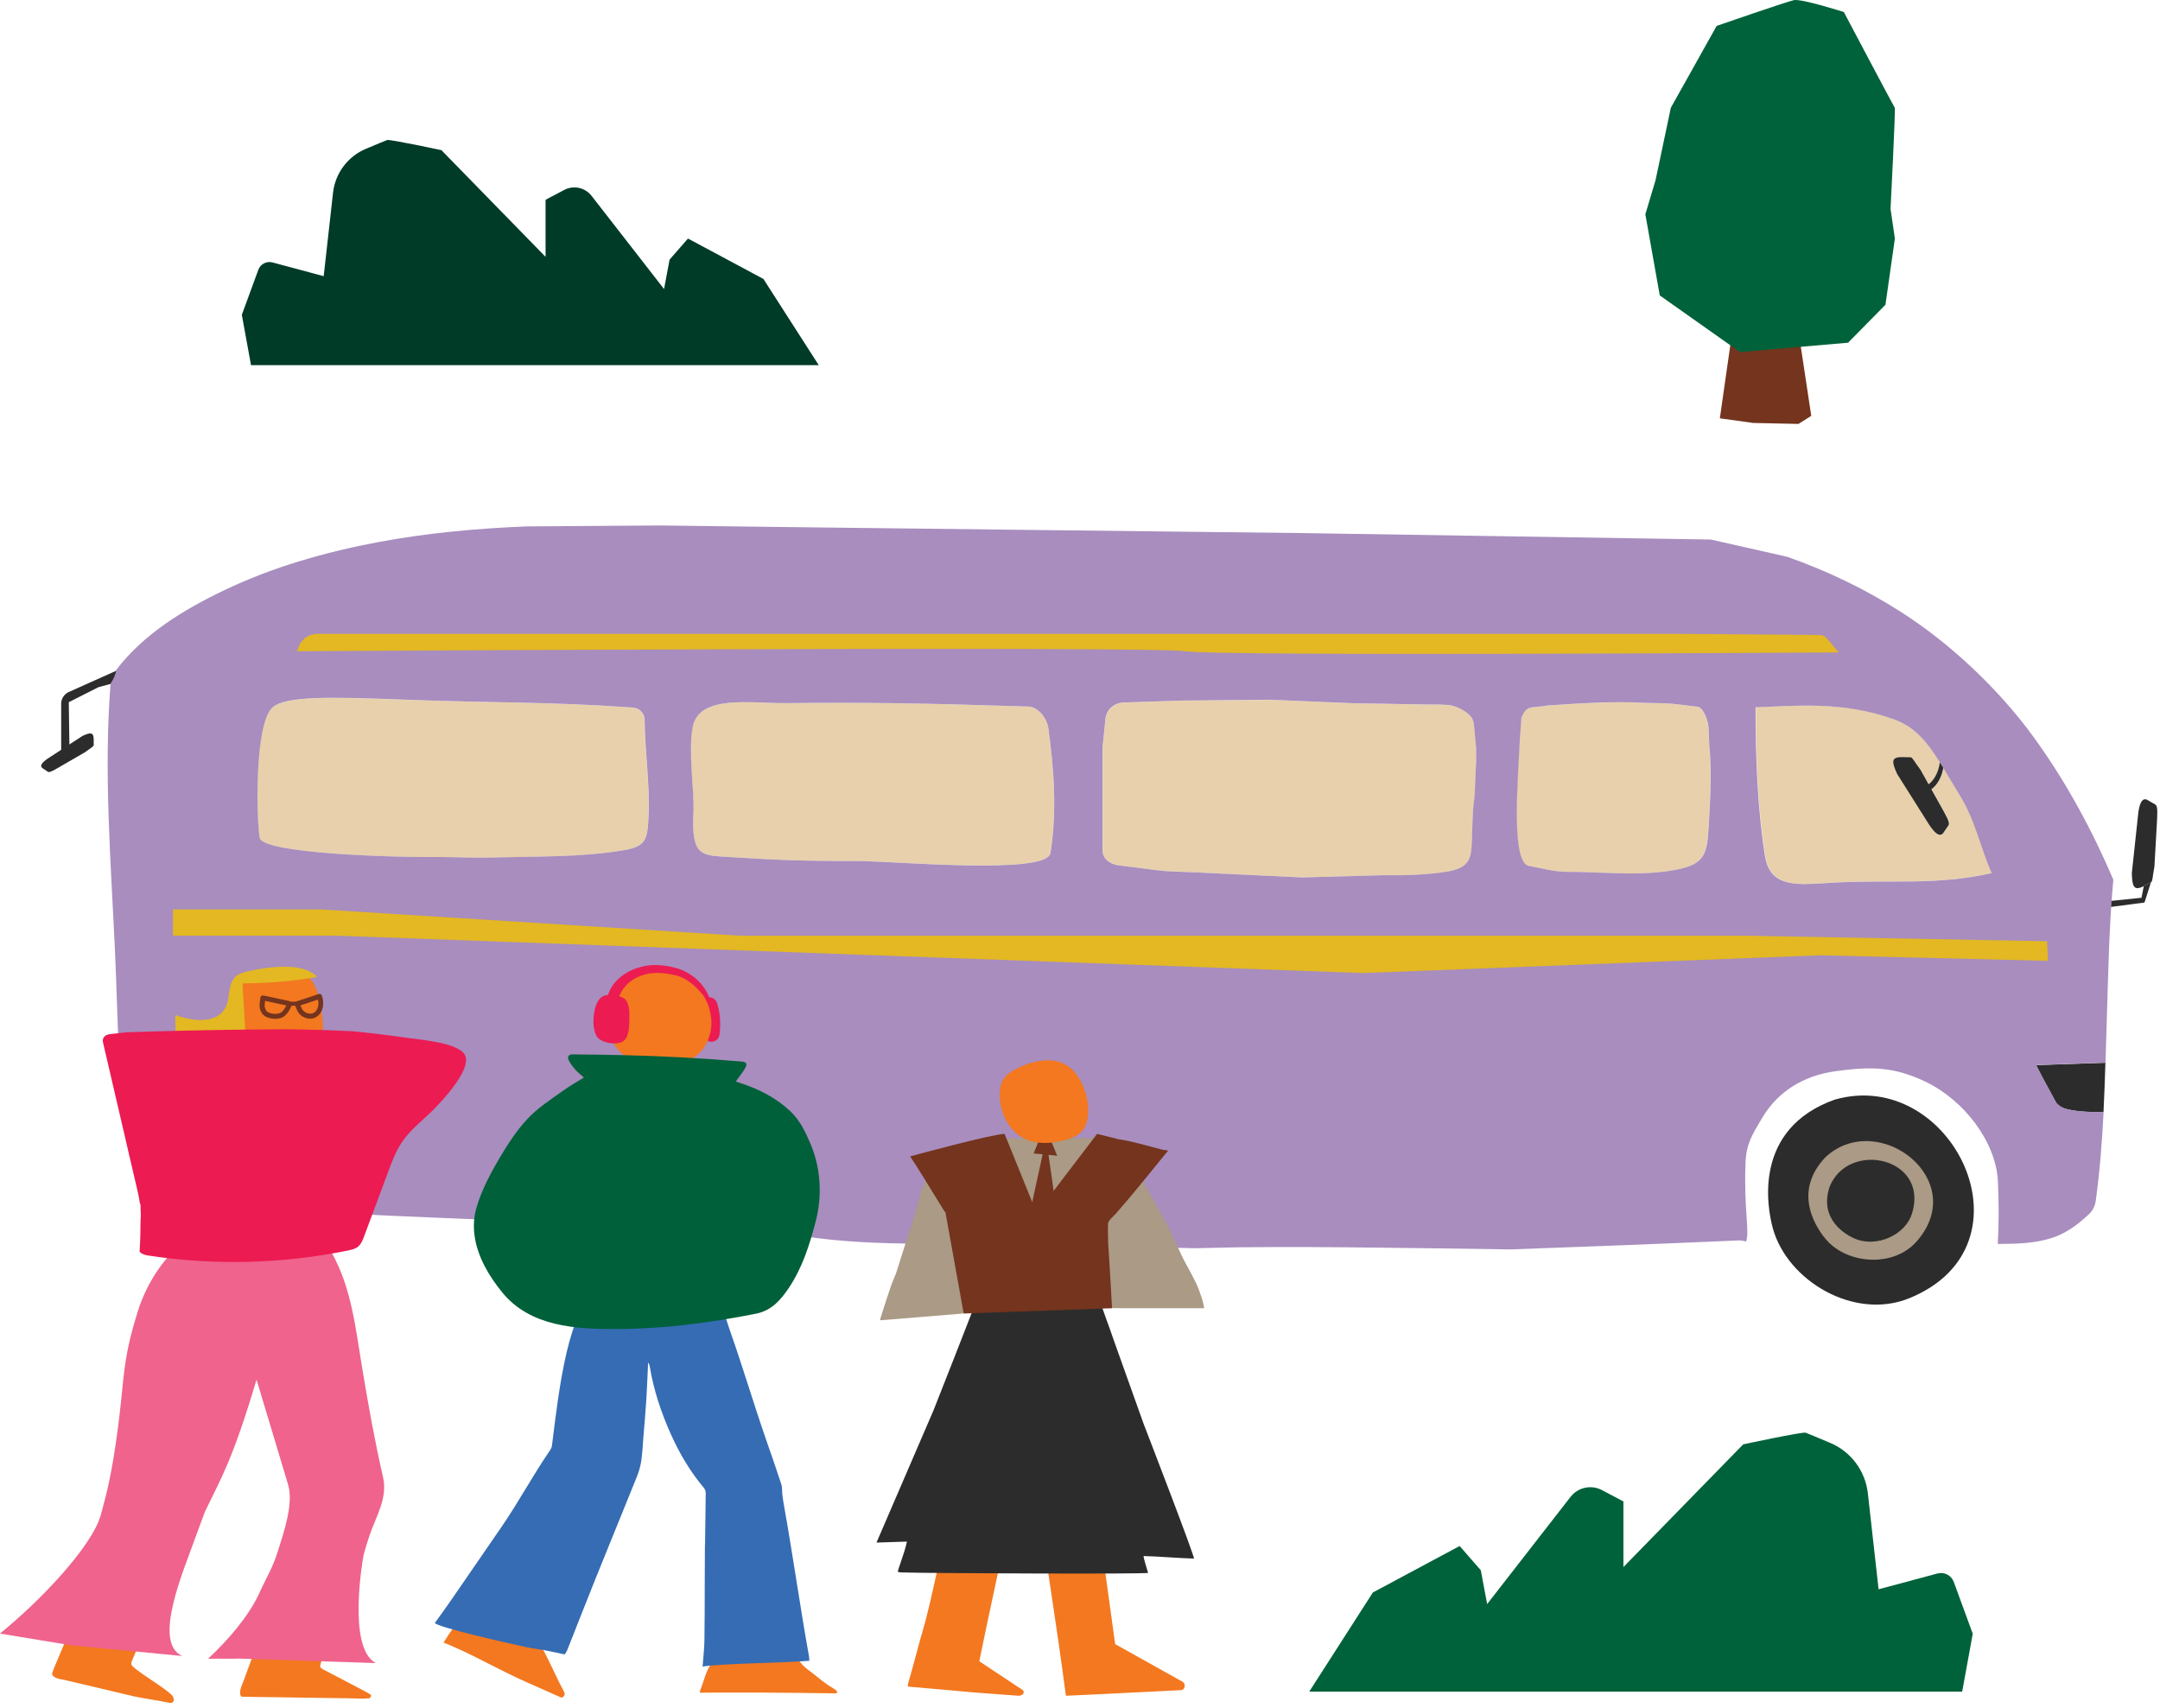 <svg width="277" height="219" viewBox="0 0 277 219" fill="none" xmlns="http://www.w3.org/2000/svg">
<g clip-path="url(#clip0_9150_42830)">
<path d="M167.895 216.955L176.059 204.234L187.186 198.276L189.898 201.384L190.715 205.722L201.407 191.975C202.362 190.744 204.061 190.382 205.437 191.106L208.189 192.561V200.975L223.55 185.239C223.55 185.239 231.148 183.613 231.556 183.745C231.734 183.804 233.142 184.39 234.69 185.042C237.363 186.161 239.213 188.643 239.536 191.521L240.912 203.826L248.47 201.798C249.339 201.568 250.241 202.035 250.551 202.878L252.987 209.528L251.631 216.955H167.895Z" fill="#00623A"/>
</g>
<g clip-path="url(#clip1_9150_42830)">
<path d="M105 46.835L97.901 35.775L88.226 30.593L85.868 33.296L85.158 37.068L75.861 25.115C75.03 24.044 73.553 23.729 72.357 24.359L69.964 25.624V32.941L56.608 19.258C56.608 19.258 50.001 17.844 49.646 17.959C49.492 18.01 48.267 18.52 46.921 19.087C44.597 20.06 42.988 22.218 42.708 24.72L41.511 35.419L34.939 33.656C34.184 33.456 33.399 33.862 33.13 34.595L31.012 40.377L32.191 46.835H105Z" fill="#003B27"/>
</g>
<path d="M15.222 85.882L8.821 88.751C8.231 89.016 7.845 89.606 7.845 90.257V96.332L8.903 95.793L8.821 90.054L12.627 88.131L14.479 87.632L15.222 85.882Z" fill="#2C2C2C"/>
<path d="M10.521 94.419L6.461 97.065C6.186 97.248 4.843 98.032 5.423 98.5L6.105 98.958C6.247 99.06 6.441 99.06 7.295 98.561L10.918 96.465C11.671 95.895 12.017 95.732 12.017 95.569V94.857C12.017 93.819 11.539 93.941 10.521 94.409V94.419Z" fill="#2C2C2C"/>
<path d="M235.267 141.034C250.297 136.719 261.511 159.737 244.833 166.504C237.781 169.363 229.233 164.275 227.361 157.569C226.577 154.771 224.817 144.768 235.267 141.034Z" fill="#2C2C2C"/>
<path d="M80.623 140.126C93.74 137.236 107.671 154.322 95.032 164.783C89.975 168.965 78.547 167.845 74.406 162.31C71.088 157.873 69.023 143.159 80.623 140.126Z" fill="#2C2C2C"/>
<path d="M242.89 92.24C245.576 93.207 247.143 95.151 248.782 97.766C248.558 99.353 247.845 100.188 247.337 100.585L246.309 98.743C245.485 97.623 245.25 97.115 245.016 97.115L243.989 97.094C242.472 97.064 242.645 97.766 243.327 99.272L247.133 105.306C247.387 105.713 248.527 107.708 249.219 106.863L249.891 105.876C250.033 105.662 250.043 105.388 249.331 104.116L247.713 101.226C248.843 100.391 249.168 98.997 249.239 98.478C249.87 99.516 250.522 100.635 251.264 101.836C253.401 105.286 253.829 108.298 255.447 111.971C248.14 113.6 242.483 112.765 234.942 113.203C230.801 113.447 227.046 114.017 226.384 109.794C225.407 103.546 225.173 97.003 225.173 90.683C230.2 90.541 236.275 89.839 242.92 92.23L242.89 92.24Z" fill="#E8D0AC"/>
<path d="M88.816 93.28C89.579 89.027 96.305 90.228 100.691 90.177C110.908 90.075 118.133 90.177 131.85 90.614C133.173 90.655 134.272 92.151 134.445 93.463C135.096 98.358 135.595 103.812 134.699 109.409C134.241 112.248 114.571 110.417 109.911 110.427C102.757 110.437 99.674 110.305 92.54 109.857C89.732 109.684 88.704 109.318 88.908 104.413C89.05 101.146 88.226 96.557 88.806 93.28H88.816Z" fill="#E8D0AC"/>
<path d="M51.753 89.736C63.048 90.174 70.161 89.96 81.151 90.754C81.996 90.815 82.637 91.517 82.647 92.362C82.678 96.483 83.339 100.625 83.146 104.725C83.013 107.646 82.881 108.562 79.971 109.05C74.517 109.966 69.195 109.834 63.852 109.966C59.7 110.078 59.385 109.895 55.233 109.925C51.071 109.956 33.742 109.539 33.273 107.463C32.897 105.804 32.48 92.881 34.942 90.723C36.611 89.258 42.523 89.39 51.743 89.746L51.753 89.736Z" fill="#E8D0AC"/>
<path d="M144.102 90.104L151.541 89.86L162.816 89.748L173.429 90.196L182.761 90.359C183.025 90.359 185.203 90.338 186.037 90.471C187.096 90.644 188.754 91.559 188.958 92.557L189.029 92.913L189.314 96.037V97.655L189.192 100.117C189.1 103.903 188.988 101.298 188.815 106.172C188.683 109.957 189.009 111.331 185.121 111.871C182.639 112.217 180.034 112.298 177.378 112.247L166.988 112.532L154.156 111.921L153.861 111.891C152.385 111.84 150.91 111.789 149.455 111.718C148.6 111.677 145.73 111.24 143.604 111.006C142.637 110.894 141.406 110.314 141.406 109.072V95.772L141.782 92.16C141.904 91.03 142.891 90.155 144.102 90.114V90.104Z" fill="#E8D0AC"/>
<path d="M194.961 93.859L195.094 92.037L195.358 91.498C195.572 91.06 196.02 90.765 196.528 90.714L197.77 90.592C197.994 90.551 198.218 90.511 198.472 90.49C198.859 90.46 199.245 90.439 199.632 90.409C203.255 90.165 206.908 89.961 210.235 90.124C211.579 90.185 213.39 90.144 214.947 90.317L215.079 90.328C215.12 90.328 215.16 90.328 215.201 90.338L217.704 90.643C218.427 90.734 219.038 92.546 219.078 93.268L219.18 95.497H219.17C219.536 99.048 219.302 102.854 219.078 106.324C218.895 109.255 218.641 110.7 215.527 111.422C210.907 112.501 205.565 111.809 200.863 111.819C199.286 111.819 197.739 111.361 196.223 111.097C193.618 111.178 194.646 100.015 194.849 95.141C194.87 94.703 194.89 94.276 194.941 93.869L194.961 93.859Z" fill="#E8D0AC"/>
<path d="M263.69 141.439L262.102 138.518L261.105 136.605L269.999 136.3C269.938 138.416 269.857 140.533 269.755 142.639C267.333 142.65 265.807 142.477 264.84 142.192C264.392 142.059 263.995 141.795 263.69 141.439Z" fill="#2C2C2C"/>
<path d="M14.195 87.632C14.561 87.113 14.806 86.512 14.938 85.881C18.398 81.333 23.526 78.209 28.635 75.756C34.913 72.734 41.731 70.79 48.559 69.518C54.797 68.348 61.116 67.778 67.456 67.514L84.653 67.392C90.81 67.493 167.038 68.368 167.038 68.368L219.383 69.193L229.203 71.411C234.25 73.192 239.022 75.451 243.734 78.453C250.135 82.523 256.362 88.436 260.779 94.51C264.92 100.209 268.258 106.376 271.016 112.817C270.456 118.851 270.364 124.906 270.171 130.991C270.12 132.752 270.069 134.512 270.008 136.283L261.114 136.588L262.112 138.501L263.699 141.422C264.004 141.778 264.401 142.032 264.849 142.175C265.806 142.46 267.342 142.643 269.764 142.622C269.571 146.449 269.276 150.265 268.757 154.03C268.665 154.681 268.36 155.281 267.881 155.729C266.457 157.062 264.9 158.232 262.997 158.812C260.809 159.484 258.479 159.525 256.199 159.535C256.342 156.859 256.342 154.172 256.21 151.496C255.976 146.499 251.926 141.116 246.919 138.725C242.767 136.741 239.806 136.781 235.4 137.382C231.34 137.931 228.002 139.946 225.967 143.396C224.735 145.482 223.952 146.652 223.85 149.064C223.606 155.088 224.41 157.988 223.911 159.24C223.626 159.128 223.29 159.077 222.914 159.087C213.186 159.514 203.458 159.891 193.729 160.237C179.86 160.044 164.362 159.769 154.705 160.054C154.267 160.064 153.779 160.074 153.239 160.084C146.269 159.952 139.308 159.738 132.338 159.545C122.63 159.28 112.688 160.023 103.051 158.548C102.817 157.561 102.99 155.912 102.878 155.179C102.421 152.167 102.197 149.216 101.189 147.151C99.52 143.711 98.421 142.256 95.135 139.966C89.812 136.262 82.038 134.319 75.698 138.318C70.916 141.34 68.871 149.054 68.698 154.152C68.626 156.248 69.064 156.533 67.649 156.838C67.375 156.716 67.059 156.635 66.703 156.624C59.142 156.268 51.581 156.044 44.031 155.607C37.417 155.22 30.314 154.345 23.822 152.92C20.942 152.29 18.561 150.61 16.607 148.351C15.07 139.04 15.172 131.124 14.734 121.711C14.205 110.375 13.289 98.937 14.185 87.591L14.195 87.632ZM226.353 109.805C227.015 114.028 230.77 113.448 234.911 113.214C242.452 112.776 248.11 113.611 255.416 111.983C253.808 108.309 253.371 105.297 251.234 101.847C250.491 100.647 249.839 99.517 249.209 98.489C249.056 98.245 248.913 98.011 248.771 97.777C247.133 95.162 245.566 93.218 242.879 92.251C236.244 89.86 230.159 90.552 225.132 90.705C225.132 97.024 225.366 103.567 226.343 109.815L226.353 109.805ZM196.243 111.087C197.759 111.362 199.316 111.81 200.883 111.81C205.584 111.799 210.916 112.491 215.547 111.413C218.671 110.69 218.915 109.245 219.098 106.315C219.312 102.845 219.556 99.039 219.19 95.487H219.2L219.098 93.269C219.067 92.536 218.447 90.725 217.724 90.644L215.221 90.338C215.221 90.338 215.14 90.338 215.099 90.328L214.967 90.308C213.41 90.135 211.588 90.186 210.255 90.115C206.928 89.952 203.274 90.155 199.652 90.399C199.265 90.43 198.878 90.45 198.492 90.481C198.237 90.501 198.003 90.542 197.79 90.583L196.548 90.705C196.039 90.756 195.592 91.051 195.378 91.488L195.113 92.028L194.981 93.849C194.93 94.256 194.91 94.683 194.889 95.121C194.686 100.006 193.658 111.158 196.263 111.077L196.243 111.087ZM141.394 102.753V109.072C141.394 110.324 142.626 110.904 143.592 111.006C145.719 111.24 148.589 111.667 149.444 111.718C150.899 111.799 152.374 111.85 153.85 111.891L154.145 111.922L166.977 112.532L177.366 112.247C180.022 112.288 182.638 112.206 185.11 111.86C188.998 111.321 188.672 109.947 188.804 106.162C188.977 101.288 189.089 103.893 189.181 100.107L189.303 97.645V96.027L189.018 92.903L188.947 92.546C188.743 91.559 187.084 90.644 186.026 90.46C185.202 90.318 183.014 90.359 182.749 90.349L173.418 90.186L162.805 89.738L151.53 89.85L144.091 90.094C142.88 90.135 141.893 91.01 141.771 92.139L141.394 95.752V102.733V102.753ZM88.917 104.412C88.703 109.316 89.731 109.683 92.55 109.856C99.683 110.304 102.767 110.436 109.92 110.426C114.571 110.426 134.251 112.257 134.709 109.408C135.604 103.811 135.106 98.357 134.454 93.462C134.281 92.15 133.182 90.654 131.86 90.613C118.153 90.175 110.917 90.064 100.701 90.175C96.315 90.216 89.589 89.026 88.826 93.279C88.235 96.566 89.059 101.145 88.927 104.412H88.917ZM33.295 107.454C33.763 109.53 51.083 109.947 55.255 109.917C59.407 109.886 59.722 110.07 63.874 109.958C69.216 109.815 74.538 109.958 79.993 109.042C82.893 108.553 83.025 107.637 83.168 104.717C83.361 100.616 82.7 96.475 82.669 92.353C82.669 91.509 82.018 90.806 81.173 90.745C70.183 89.962 63.07 90.165 51.775 89.728C42.556 89.372 36.643 89.239 34.974 90.705C32.512 92.862 32.929 105.785 33.306 107.444L33.295 107.454Z" fill="#A88DBE"/>
<path d="M243.978 97.095L245.005 97.115C245.239 97.115 245.473 97.624 246.298 98.743L247.325 100.585C247.834 100.188 248.547 99.354 248.77 97.766C248.913 98 249.066 98.234 249.208 98.479C249.127 98.998 248.811 100.392 247.682 101.226L249.3 104.116C250.012 105.388 250.002 105.663 249.859 105.877L249.188 106.864C248.496 107.698 247.366 105.714 247.102 105.307L243.296 99.272C242.614 97.766 242.441 97.064 243.957 97.095H243.978Z" fill="#2C2C2C"/>
<path d="M235.797 83.673C235.797 83.673 156.028 84.192 152.028 83.52C148.029 82.849 38.048 83.52 38.048 83.52L38.383 82.767C38.791 81.872 39.686 81.292 40.673 81.292H215.577L233.365 81.434C233.711 81.434 234.047 81.597 234.27 81.862L235.797 83.663V83.673Z" fill="#E3B822"/>
<path d="M262.519 120.713L223.82 120.001H166.163H94.84L41.172 116.633H22.183V120.001H43.176L174.823 124.794L233.477 122.515L262.641 123.227L262.519 120.713Z" fill="#E3B822"/>
<path d="M274.922 113.632L275.838 113.164C276.052 113.052 276.032 112.503 276.286 111.129L276.632 104.983C276.713 103.528 276.581 103.283 276.367 103.161L275.329 102.561C274.342 102.113 274.2 104.393 274.149 104.881L273.386 111.974C273.437 113.622 273.589 114.334 274.933 113.642L274.922 113.632Z" fill="#2C2C2C"/>
<path d="M274.922 113.633L274.626 115.139L270.78 115.536L270.729 116.309L275.013 115.75L275.837 113.165L274.922 113.633Z" fill="#2C2C2C"/>
<path d="M234.148 148.362C240.915 142.205 252.76 151.374 245.759 159.25C242.798 162.578 236.997 162.12 234.28 159.087C233.151 157.815 229.63 153.033 234.148 148.362Z" fill="#AA9A86"/>
<path d="M234.647 152.158C237.09 146.236 247.306 148.444 245.23 155.526C244.355 158.518 240.549 159.983 237.924 158.884C236.825 158.427 233.182 156.463 234.647 152.158Z" fill="#2C2C2C"/>
<path d="M82.342 145.429C90.33 143.343 99.305 153.509 91.796 160.245C88.794 162.942 81.732 162.525 79.055 159.218C76.908 156.572 75.29 147.576 82.342 145.429Z" fill="#AA9A86"/>
<path d="M90.993 156.918C87.38 161.355 78.242 159.319 79.697 152.471C80.277 149.734 83.188 147.353 87.227 148.35C89.507 148.909 94.066 152.837 90.993 156.918Z" fill="#2C2C2C"/>
<g clip-path="url(#clip2_9150_42830)">
<path d="M31.136 217.617C30.978 217.617 30.835 217.49 30.811 217.332C30.708 216.714 31.017 216.16 31.223 215.598C31.872 213.808 32.546 212.026 33.227 210.236C33.955 208.303 34.7 206.379 35.428 204.446C35.666 203.821 35.88 203.195 36.11 202.569C36.244 202.189 36.395 201.944 36.91 201.975C39.095 202.126 41.289 202.205 43.483 202.308C43.792 202.324 43.966 202.419 43.816 202.759C43.721 202.973 43.618 203.338 43.562 203.567C42.905 206.323 42.255 209.08 41.582 211.828C41.448 212.366 41.273 212.889 41.107 213.42C41.004 213.736 41.068 213.919 41.368 214.069C43.23 215.027 45.083 216.009 46.936 216.984C47.039 217.039 47.411 217.261 47.498 217.316C47.657 217.419 47.546 217.783 47.332 217.807C46.556 217.894 45.574 217.823 44.798 217.807C41.329 217.76 37.86 217.712 34.391 217.657C33.623 217.649 31.825 217.633 31.144 217.601L31.136 217.617Z" fill="#F37820"/>
<path d="M22.012 217.366C20.682 216.162 18.488 214.982 17.118 213.81C16.825 213.556 16.769 213.343 16.928 212.986C18.219 209.969 19.478 206.943 20.745 203.918C21.014 203.276 21.26 202.627 21.529 201.954C20.991 201.819 20.539 201.708 20.088 201.59C17.831 201.003 15.573 200.425 13.316 199.839C13.031 199.768 12.841 199.823 12.714 200.132C10.79 204.75 8.849 209.367 6.909 213.984C6.885 214.032 6.79 214.301 6.711 214.507C6.648 214.673 6.711 214.855 6.846 214.974C7.083 215.18 7.384 215.283 7.717 215.346C8.002 215.402 8.287 215.449 8.564 215.521C10.259 215.924 11.954 216.32 13.649 216.724C14.813 217.002 15.969 217.279 17.134 217.548C18.314 217.817 20.333 218.087 21.521 218.348C21.846 218.419 22.226 218.459 22.282 218.063C22.313 217.841 22.178 217.524 21.996 217.358L22.012 217.366Z" fill="#F37820"/>
<path d="M0 209.497C5.037 205.434 11.745 198.425 12.918 194.322C13.1 193.649 13.274 192.968 13.456 192.295C14.581 188.081 15.286 182.229 15.705 177.928C16.085 174.016 16.513 171.925 17.677 168.163C18.651 165.027 20.734 161.486 23.427 159.427C23.807 159.142 24.322 159.126 24.797 159.134C28.409 159.158 30.539 159.174 34.151 159.198C36.028 159.206 37.913 159.221 39.79 159.229C41.58 159.237 41.682 159.134 42.498 160.584C45.072 165.145 45.595 170.317 46.434 175.378C47.211 180.082 48.05 184.787 49.119 189.444C49.737 192.136 48.248 194.401 47.369 196.975C47.084 197.807 46.846 198.623 46.624 199.438C46.553 199.834 44.478 211.334 48.193 213.29L30.674 212.712C29.343 212.768 28.005 212.688 26.674 212.744C29.122 210.463 31.87 207.35 33.232 204.365C34.143 202.353 34.966 201.086 35.624 198.979C36.36 196.619 37.683 192.857 36.946 190.402C35.6 185.911 34.246 181.429 32.899 176.938C29.779 187.392 28.377 189.507 26.286 193.863C26.27 193.902 26.08 194.417 25.771 195.249C25.589 195.74 25.367 196.342 25.114 197.031C23.578 201.387 19.483 210.677 23.38 212.38L12.72 211.358C11.563 211.247 10.407 211.144 9.251 211.033L0 209.505V209.497Z" fill="#EF638C"/>
<path d="M34.151 134.113C35.933 134.176 37.779 134.438 39.521 133.939C39.988 133.804 40.606 133.638 40.955 133.234C41.612 132.473 41.39 130.929 41.256 129.82C41.018 127.864 40.44 125.765 39.046 124.815C38.278 124.292 37.367 124.205 36.488 124.189C35.331 124.173 34.167 124.268 33.027 124.466C32.267 124.601 31.482 124.799 30.889 125.393C29.78 126.486 30.025 128.521 30.239 130.232C30.603 133.17 32.314 134.042 34.144 134.105L34.151 134.113Z" fill="#F37820"/>
<path d="M22.501 130.188C25.321 131.202 28.797 131.32 29.281 128.026C29.447 126.909 29.479 125.832 30.366 125.119C30.595 124.937 31.197 124.707 31.72 124.581C39.236 122.886 40.638 125.301 40.638 125.301C35.656 126.204 31.688 126.062 31.118 126.133C31.07 126.473 31.569 132.873 31.435 132.96C31.371 132.999 29.32 132.999 28.805 132.96C28.196 132.92 23.174 133.047 22.43 133.023C22.604 132.532 22.414 130.14 22.509 130.172L22.501 130.188Z" fill="#E3B822"/>
<path d="M40.612 130.407C39.765 130.938 38.569 130.526 38.141 129.647C38.046 129.457 37.967 129.267 37.888 129.069C37.88 129.045 37.872 129.021 37.864 128.989H37.373C37.349 129.061 37.325 129.132 37.294 129.195C37.207 129.393 37.104 129.575 36.985 129.75C36.715 130.146 36.391 130.463 35.916 130.589C35.448 130.708 34.918 130.684 34.45 130.534C34.205 130.455 33.967 130.344 33.777 130.169C33.603 130.011 33.484 129.781 33.397 129.568C33.191 129.037 33.318 128.435 33.413 127.896C33.437 127.778 33.54 127.698 33.658 127.675C33.658 127.675 33.658 127.675 33.666 127.675C33.714 127.667 33.761 127.667 33.801 127.675C34.846 127.904 35.892 128.118 36.945 128.348C37.056 128.372 37.167 128.395 37.254 128.459H37.967C37.967 128.459 37.967 128.459 37.975 128.451C37.999 128.443 38.014 128.435 38.038 128.427C38.038 128.427 38.046 128.419 38.054 128.419C38.886 128.15 39.709 127.873 40.541 127.596C40.66 127.556 40.778 127.516 40.897 127.477C41.072 127.421 41.23 127.54 41.285 127.698C41.61 128.609 41.483 129.845 40.596 130.399L40.612 130.407ZM36.43 129.457C36.541 129.298 36.636 129.132 36.715 128.95C36.7 128.95 36.676 128.942 36.66 128.934C36.098 128.815 35.528 128.688 34.965 128.57C34.641 128.498 34.316 128.435 33.991 128.364C33.944 128.681 33.904 129.013 33.983 129.275C34.023 129.409 34.102 129.575 34.181 129.671C34.205 129.694 34.252 129.742 34.292 129.766C34.355 129.805 34.443 129.853 34.498 129.876C34.846 130.019 35.266 130.067 35.63 130.003C36.003 129.94 36.217 129.766 36.43 129.449V129.457ZM38.553 129.021C38.545 128.997 38.553 129.013 38.553 129.021ZM40.763 128.205C40.042 128.443 39.321 128.681 38.593 128.918C38.569 128.926 38.545 128.934 38.521 128.942C38.521 128.95 38.529 128.966 38.537 128.974C38.537 128.989 38.553 129.005 38.561 129.021C38.577 129.053 38.593 129.092 38.608 129.124C38.64 129.187 38.664 129.251 38.696 129.314C38.822 129.583 38.996 129.766 39.274 129.892C39.575 130.035 39.955 130.051 40.248 129.884C40.549 129.71 40.715 129.417 40.794 129.077C40.858 128.791 40.834 128.498 40.77 128.205H40.763Z" fill="#74341D"/>
<path d="M13.883 132.657C14.691 132.554 15.499 132.467 16.315 132.388C21.297 132.214 26.278 132.111 31.26 132.048C33.065 132.024 34.871 132.008 36.677 132C37.461 132.008 38.245 132.024 39.037 132.04C41.08 132.087 43.132 132.15 45.175 132.253C47.551 132.483 49.919 132.768 52.287 133.117C53.807 133.338 59.027 133.719 59.676 135.429C60.381 137.259 56.77 141.124 55.613 142.288C54.283 143.626 52.738 144.775 51.653 146.319C50.798 147.539 50.267 148.949 49.753 150.35C48.739 153.083 47.717 155.807 46.703 158.539C46.513 159.038 46.315 159.569 45.896 159.902C45.539 160.179 45.08 160.282 44.636 160.377C36.194 162.096 27.442 162.317 18.928 161.01C18.643 160.963 18.358 160.876 18.113 160.717C18.034 160.662 17.962 160.607 17.899 160.543C17.994 159.181 18.018 157.811 18.026 156.457C18.057 156.14 18.065 155.823 18.049 155.498C18.049 155.364 18.034 155.229 18.026 155.094C18.026 154.92 18.026 154.738 18.026 154.564C18.026 154.485 17.994 154.421 17.946 154.382C17.843 153.621 17.669 152.869 17.495 152.124L13.202 133.663C13.091 133.196 13.416 132.737 13.883 132.681V132.657Z" fill="#EC1B52"/>
<path d="M116.479 215.825C116.938 214.329 117.921 210.48 118.372 208.983C119.544 205.07 121.025 196.881 122.189 192.961C122.284 192.652 122.395 192.525 122.712 192.517C124.542 192.446 126.379 192.335 128.208 192.248C128.454 192.232 129.571 192.319 129.951 192.335C128.969 197.333 126.569 208.096 125.587 213.061C126.989 213.98 129.468 215.635 130.862 216.554C131.091 216.705 131.416 216.839 131.226 217.211C131.139 217.378 130.822 217.497 130.624 217.481C128.763 217.322 125.547 217.132 123.694 216.95C123.068 216.887 122.443 216.831 121.817 216.776C120.035 216.617 118.317 216.475 116.535 216.316C116.337 216.285 116.447 216 116.487 215.825H116.479Z" fill="#F37820"/>
<path d="M151.634 215.674L143.009 210.859L140.293 191.139C140.23 190.972 136.816 191.186 135.897 191.178C134.86 191.17 133.822 191.194 132.777 191.202C133.751 197.277 135.596 209.053 136.689 217.48C136.848 217.496 151.476 216.759 151.476 216.759C151.634 216.752 151.777 216.649 151.856 216.482L151.872 216.451C151.998 216.173 151.896 215.809 151.634 215.674Z" fill="#F37820"/>
<path d="M146.647 182.574L142.854 171.945C142.347 170.441 141.127 167.154 141.103 167.027C141.072 166.869 141.008 166.726 140.961 166.576C140.905 166.378 141.024 166.235 140.755 166.188C140.502 166.14 140.153 166.195 139.892 166.195C139.258 166.195 139.068 166.14 138.434 166.124C137.904 166.116 137.381 166.14 136.85 166.124C136.296 166.108 135.75 166.053 135.203 166.053C133.445 166.061 131.679 166.053 129.921 166.053C128.954 166.053 127.988 166.037 127.022 166.053C126.784 166.053 126.563 166.108 126.325 166.148C126.127 166.188 125.826 166.314 125.628 166.283L125.462 166.512C125.462 166.639 125.272 166.774 125.208 166.885C125.097 167.075 125.026 167.296 124.955 167.502C124.717 168.144 119.965 180.285 119.696 180.919C119.387 181.655 112.402 197.835 112.402 197.835L116.306 197.709C115.966 199.324 115.118 201.296 115.142 201.589C115.34 201.669 115.601 201.661 115.815 201.669C118.754 201.772 147.297 201.906 147.233 201.716C147.162 201.502 146.608 199.704 146.655 199.562C148.825 199.617 150.995 199.831 153.11 199.887C152.944 199.982 153.3 199.887 153.11 199.887C153.292 199.776 146.647 182.574 146.647 182.574Z" fill="#2C2C2C"/>
<path d="M154.36 167.413C154.225 166.724 153.98 166.059 153.742 165.401C153.243 164.039 152.095 162.217 151.477 160.903C150.535 158.891 149.98 157.465 148.856 155.549C147.256 152.832 145.807 150.013 144.571 147.106C142.148 146.243 141.213 145.966 141.213 145.966L128.026 146.005L119.718 148.12L118.681 151.399V151.32C118.681 151.446 118.57 151.573 118.523 151.692C118.483 151.787 118.428 151.882 118.396 151.985C118.317 152.215 118.237 152.444 118.166 152.674C118 153.22 117.873 153.775 117.723 154.329C117.643 154.614 117.548 154.899 117.461 155.185C117.43 155.288 117.414 155.383 117.39 155.486L114.895 163.35C114.864 163.421 114.832 163.492 114.8 163.564C114.388 164.506 114.064 165.48 113.747 166.455C113.47 167.326 112.836 169.266 112.844 169.322C112.884 169.345 123.599 168.45 123.599 168.45L123.766 164.079L141.894 163.928L142.132 165.179C142.211 165.591 142.29 166.011 142.369 166.423C142.417 166.676 141.728 167.745 141.973 167.753C143.454 167.793 144.571 167.777 145.046 167.777C146.804 167.777 148.555 167.777 150.313 167.777C151.683 167.777 153.053 167.777 154.423 167.777C154.408 167.658 154.384 167.532 154.36 167.413Z" fill="#AA9A86"/>
<path d="M131.075 166.866H136.492L136.706 165.187C136.713 163.437 134.456 148.112 134.456 148.112L135.573 148.222L134.638 145.934L133.34 145.981L132.556 147.929L133.712 148.04L130.686 161.916L131.075 166.874V166.866Z" fill="#74341D"/>
<path d="M149.799 147.592C149.783 147.536 149.522 147.521 149.475 147.513C149.269 147.481 149.079 147.457 148.881 147.402C147.114 146.958 145.325 146.388 143.519 146.119C143.511 146.119 143.495 146.119 143.487 146.119L140.691 145.422L132.946 155.583L128.827 145.422C127.346 145.422 116.829 148.273 116.813 148.281C116.702 148.321 116.758 148.384 116.813 148.463C117.003 148.74 117.185 149.017 117.367 149.295C117.914 150.118 121.042 155.266 121.09 155.314C121.137 155.361 121.217 155.409 121.217 155.48L121.24 155.448L123.585 168.461L142.616 167.78L142.592 167.447V167.502C142.592 167.178 142.283 162.18 142.26 161.792C142.204 160.984 142.149 160.185 142.109 159.377C142.077 158.696 142.07 156.993 142.093 156.89C142.188 156.462 142.862 155.916 143.139 155.599C143.701 154.957 144.255 154.316 144.802 153.666C145.435 152.914 146.061 152.154 146.687 151.386C146.988 151.013 149.601 147.806 149.601 147.806C149.681 147.742 149.76 147.671 149.783 147.592H149.799Z" fill="#74341D"/>
<path d="M134.915 146.532C135.454 146.468 135.984 146.365 136.507 146.231C137.339 146.017 138.186 145.708 138.748 145.074C139.342 144.409 139.525 143.49 139.548 142.619C139.58 141.209 139.232 139.8 138.542 138.564C138.115 137.796 137.537 137.083 136.776 136.616C134.923 135.483 132.444 136.038 130.464 137.012C129.775 137.352 129.078 137.764 128.674 138.406C128.342 138.929 128.239 139.554 128.215 140.164C128.12 142.944 129.688 145.89 132.65 146.468C133.395 146.611 134.163 146.619 134.923 146.532H134.915Z" fill="#F37820"/>
<path d="M91.242 133.6C91.757 133.6 92.208 133.212 92.272 132.689C92.454 131.216 92.343 129.807 91.939 128.611C91.757 128.064 91.171 127.771 90.624 127.961C90.078 128.143 89.785 128.73 89.975 129.276C90.276 130.163 90.363 131.288 90.212 132.436C90.141 133.006 90.545 133.521 91.115 133.6C91.163 133.6 91.202 133.6 91.242 133.6Z" fill="#EC1B52"/>
<path d="M86.578 124.799C88.811 125.734 90.823 127.397 91.195 130.541C91.393 132.204 90.791 133.986 89.667 135.071C88.17 136.513 86.055 136.616 84.131 136.434C82.665 136.291 80.622 136.014 79.513 134.913C77.811 133.21 77.7 130.185 78.626 127.548C79.102 126.193 80.662 124.894 81.39 124.641C83.164 124.023 84.82 124.102 86.57 124.815L86.578 124.799Z" fill="#F37820"/>
<path d="M78.404 128.858C78.602 128.858 79.03 128.835 79.085 128.637C79.624 126.704 80.835 125.477 82.736 124.97C83.9 124.653 85.231 124.764 86.577 125.065C88.819 125.572 90.339 127.876 90.387 127.963C90.521 128.225 90.585 128.344 90.656 128.454C90.791 128.652 91.02 128.138 90.949 127.916C90.909 127.805 89.912 124.843 86.197 124.019C84.772 123.702 83.465 123.663 82.15 124.019C80.606 124.431 78.356 125.548 77.754 128.32C77.707 128.549 78.079 128.803 78.309 128.85C78.341 128.85 78.372 128.858 78.396 128.858H78.404Z" fill="#EC1B52"/>
<path d="M76.266 129.5C76.369 129.041 76.527 128.581 76.812 128.217C77.097 127.853 77.422 127.663 77.85 127.623C78.325 127.584 78.721 127.591 79.323 127.734C79.497 127.774 79.885 127.94 80.036 128.051C80.344 128.265 80.511 128.645 80.59 129.033C80.685 129.476 80.717 129.761 80.709 130.213C80.685 131.361 80.82 133.428 79.497 133.729C78.198 134.03 76.812 133.508 76.472 132.819C76.012 131.884 76.052 130.648 76.242 129.627C76.25 129.587 76.258 129.54 76.266 129.5Z" fill="#EC1B52"/>
<path d="M97.196 217.07C100.531 217.086 103.873 217.126 107.207 217.173C107.5 217.15 107.302 216.809 107.12 216.698C106.787 216.492 106.296 216.175 106.217 216.128C104.966 215.28 104.784 214.972 103.556 214.1C103.358 213.958 103.065 213.689 102.899 213.506C102.796 213.396 102.495 212.96 102.344 212.936C101.79 212.857 101.251 212.912 100.689 212.912C98.139 212.912 91.558 212.802 91.201 213.356C90.441 214.528 90.322 215.471 89.807 216.746C89.76 216.864 89.744 216.975 89.744 217.086C92.223 217.07 94.71 217.062 97.196 217.07Z" fill="#F37820"/>
<path d="M56.883 210.659C58.325 211.237 59.727 211.894 61.113 212.591C62.903 213.486 64.677 214.421 66.49 215.268C68.304 216.108 70.141 216.884 71.963 217.708C72.161 217.795 72.501 217.391 72.398 217.129C72.208 216.646 71.923 216.211 71.702 215.743C71.1 214.516 70.529 213.272 69.904 212.061C69.714 211.696 69.73 211.387 68.122 211.079C68.019 211.055 58.254 208.489 58.27 208.56C58.103 208.869 57.802 209.241 57.596 209.534C57.319 209.938 57.169 210.271 56.868 210.667L56.883 210.659Z" fill="#F37820"/>
<path d="M90.4 198.119C90.384 199.742 90.384 201.358 90.376 202.981C90.368 205.46 90.376 207.939 90.336 210.418C90.312 211.527 90.178 212.636 90.099 213.745C92.023 213.349 100.798 213.269 103.784 212.992C103.784 212.786 103.776 212.572 103.737 212.374C102.588 205.967 101.701 199.576 100.553 193.169C100.466 192.694 100.387 192.21 100.331 191.719C100.276 191.284 100.331 190.809 100.212 190.413C99.61 188.559 98.977 186.73 98.335 184.9C96.68 180.156 95.294 175.42 93.623 170.684C92.91 168.657 92.388 166.669 91.706 164.626C91.532 164.095 91.39 163.786 90.859 163.826C90.344 163.857 76.825 162.923 76.579 163.382C74.908 166.479 73.507 169.837 72.675 173.401C71.756 177.337 71.289 181.376 70.782 185.399C70.758 185.621 70.639 185.851 70.521 186.025C68.264 189.312 66.529 192.614 64.264 195.901C62.102 199.045 59.94 202.189 57.778 205.326C57.136 206.26 56.463 207.171 55.774 208.137C55.829 208.62 65.207 210.775 67.606 211.266C68.406 211.432 69.222 211.527 70.03 211.677C70.814 211.828 71.59 212.01 72.421 212.184C72.516 212.018 72.659 211.836 72.746 211.622C73.982 208.502 75.201 205.373 76.453 202.261C78.163 198.008 79.914 193.771 81.624 189.51C81.894 188.852 82.115 188.14 82.226 187.427C82.385 186.389 82.424 185.328 82.511 184.283C82.646 182.659 82.789 181.036 82.892 179.404C82.987 177.852 83.042 176.292 83.113 174.739C83.24 174.913 83.296 175.088 83.327 175.27C83.834 178.327 84.8 181.186 86.028 183.926C87.152 186.437 88.523 188.742 90.225 190.769C90.368 190.935 90.503 191.197 90.503 191.418C90.487 193.644 90.439 195.869 90.415 198.087L90.4 198.119Z" fill="#356CB4"/>
<path d="M60.866 158.531C60.692 157.303 60.748 156.044 61.136 154.777C61.809 152.544 62.886 150.5 64.066 148.512C65.127 146.73 66.244 144.988 67.67 143.467C68.969 142.081 70.568 141.06 72.097 139.959C72.976 139.325 73.934 138.787 74.877 138.193C74.504 137.852 74.108 137.551 73.784 137.187C73.459 136.815 73.142 136.403 72.928 135.959C72.715 135.532 72.952 135.215 73.427 135.223C75.653 135.247 77.878 135.27 80.096 135.326C85.109 135.445 90.083 135.714 95.08 136.142C95.658 136.189 95.872 136.419 95.603 136.91C95.254 137.535 94.787 138.098 94.36 138.7C94.566 138.771 94.779 138.85 95.001 138.921C97.377 139.698 99.555 140.814 101.384 142.549C102.533 143.642 103.206 145.012 103.824 146.429C104.537 148.053 104.964 149.748 105.083 151.506C105.202 153.256 105.043 154.991 104.592 156.701C103.816 159.664 102.905 162.554 101.186 165.136C100.141 166.712 98.945 168.082 96.965 168.478C91.057 169.658 85.054 170.435 79.027 170.45C73.823 170.466 68.01 170.142 64.43 165.778C62.72 163.695 61.247 161.2 60.866 158.547V158.531Z" fill="#00603A"/>
</g>
<path d="M220.556 53.635L222.193 42.198L222.788 33.68L218.872 27.968L215.412 24.937L216.263 23.445L221.361 26.152L223.666 27.73C223.666 27.73 221.54 19.423 221.54 19.238C221.54 19.053 220.932 12.443 220.932 12.443L222.689 12.08L224.24 18.267L227.72 25.366L229.1 28.351L231.788 26.033L230.335 21.001L231.062 20.453L231.788 20.638L233.611 24.653L237.691 19.951L238.57 20.83L238.358 21.681L233.478 27.591L230.428 32.3L230.58 42.112L232.277 53.331L230.639 54.368L224.815 54.243L220.549 53.648L220.556 53.635Z" fill="#74341D"/>
<path d="M223.144 45.16L212.849 37.889L211 27.482L212.307 23.117L214.269 13.82L220.146 3.321C220.146 3.321 229.06 0.237 230.038 0.019C231.015 -0.199 236.456 1.544 236.456 1.544C236.456 1.544 242.875 13.694 242.987 13.82C243.099 13.945 242.445 26.789 242.445 26.789L243 30.599L241.792 39.084L236.998 43.951L223.144 45.153V45.16Z" fill="#00623A"/>
<defs>
<clipPath id="clip0_9150_42830">
<rect width="85.106" height="33.217" fill="white" transform="translate(167.895 183.738)"/>
</clipPath>
<clipPath id="clip1_9150_42830">
<rect width="73.999" height="28.882" fill="white" transform="matrix(-1 0 0 1 105 17.953)"/>
</clipPath>
<clipPath id="clip2_9150_42830">
<rect width="154.422" height="94.627" fill="white" transform="matrix(-1 0 0 1 154.422 123.767)"/>
</clipPath>
</defs>
</svg>
